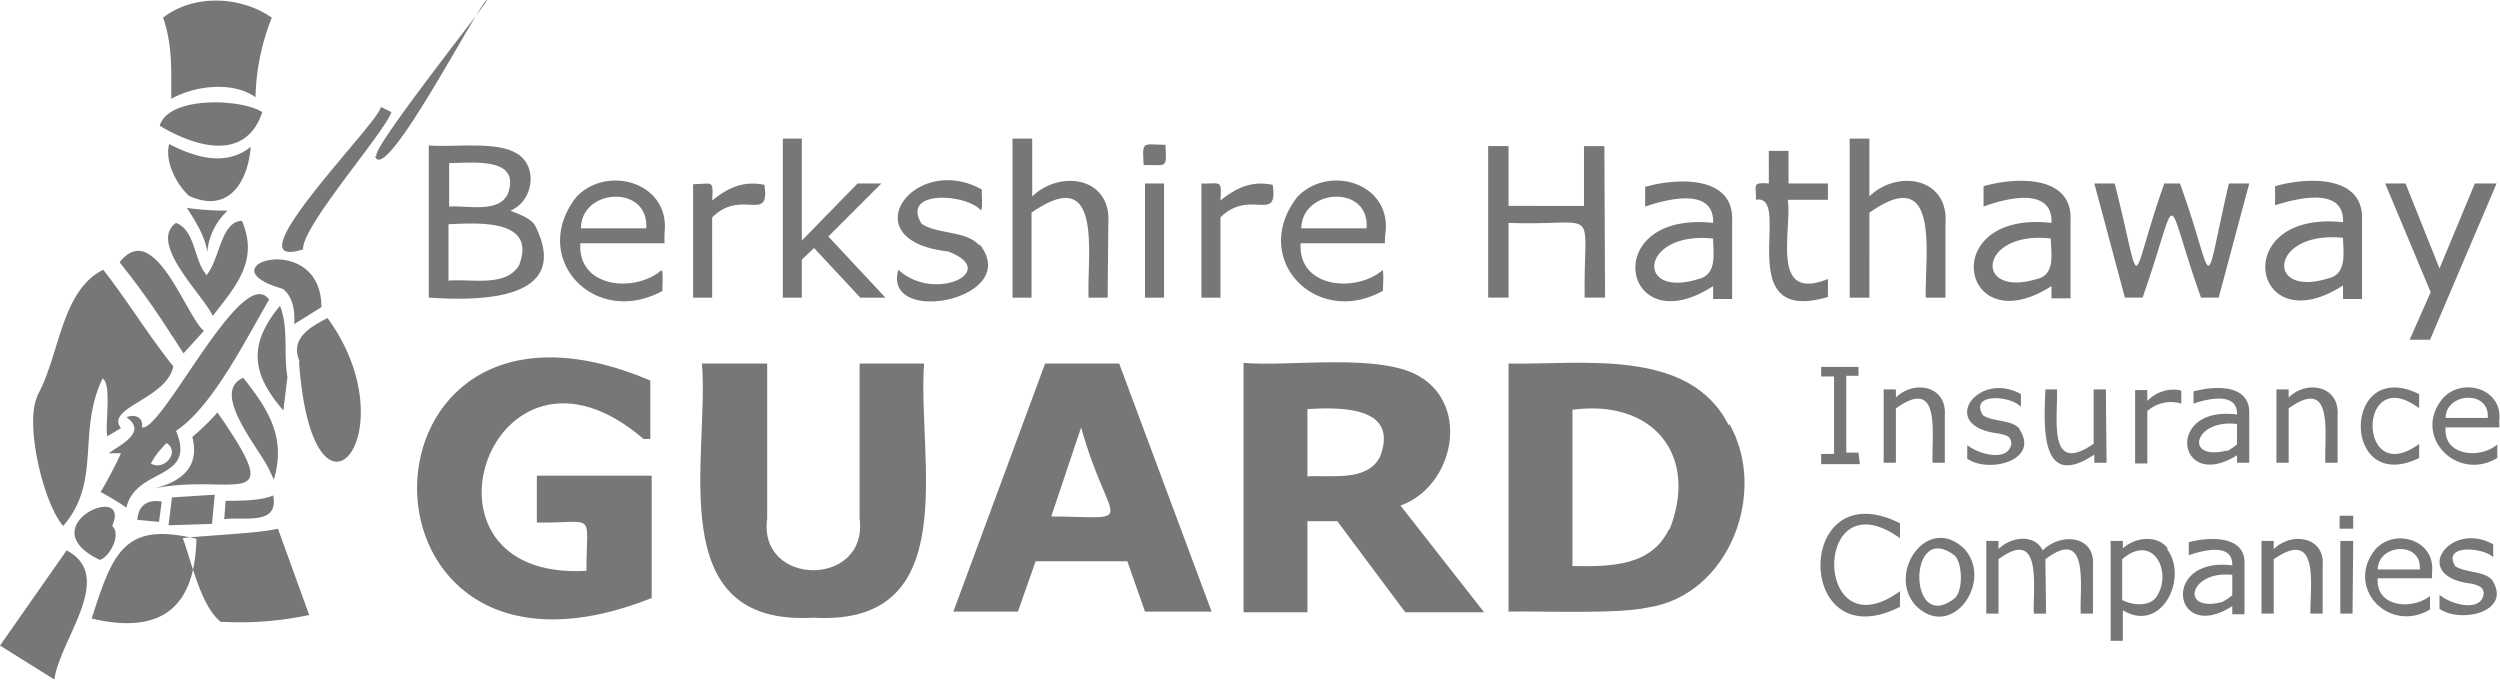 <svg xmlns="http://www.w3.org/2000/svg" viewBox="0 0 367.9 100"><path d="M55.2 23h.2C54.5 22 71.6.6 71.7 0c-.9-.2-15 27.5-16.5 23ZM44.6 36.7c-.2-3.4 12-17.2 13-20.2a64 64 0 0 1-1.6-.8c.8 1.3-22.7 24.6-11.4 21ZM44 53.2c2 28 16.5 10.5 4.2-6.4-2.5 1.3-5.6 3-4.1 6.4Zm-2.4-10.7c1.6 1.2 1.8 3.4 1.7 5.2l4-2.5c0-11.6-17.7-6.1-5.7-2.7Zm-9 49a48.4 48.4 0 0 0 12.9-1l-4.6-12.7c-2.8.7-11 1-14 1.4 1.3 3.5 2.7 10.2 5.7 12.4Zm9.7-36c-.6-3.4.2-7.3-1.1-10.5-4.7 5.7-4.2 10 .5 15.4Zm-2.5 14 .5 1.1c1.8-6.2-.7-10.2-4.5-15-5.2 2.2 3.2 11.3 4 14ZM33 76.4c2.9-.4 8.1 1 7.2-3.5-1.7.8-5 .8-7 .8Zm-7.9-61.8c3.5-2 9.1-2.7 12.5-.3A33.4 33.4 0 0 1 40 2.6c-4.6-3.2-11.5-3.5-16 0 1.4 4 1.2 7.8 1.2 11.9Zm-4.2 48.3c3 .6 14.8-24.4 18.7-18.8-3.2 5.4-8.3 15.8-13.7 19.3 3.1 7.4-5.9 5.3-7.3 11.3a42.8 42.8 0 0 0-3.8-2.3 58.3 58.3 0 0 0 3-5.7H16c1.6-1.2 5.8-3.1 2.6-5.3 1.3-.5 2.5 0 2.3 1.5Zm1.9 4.3-.6 1c1.9 1.2 4.4-1.7 2.3-3a16.7 16.7 0 0 0-1.7 2Zm.7-48.7c5 3 12.6 5.5 15.1-2-3.1-2-13.8-2.4-15.1 2Zm4.8 45.8c1.2 4.6-1.9 6.7-5.7 7.6 11.6-2.4 20 4 9.4-11.2a34.9 34.9 0 0 1-3.7 3.6Zm1.6-24.5c-1.4-2.4-1.4-6-4-7-4.2 3 4.2 10.8 5.4 13.7 3.5-4.5 6.8-8.2 4.3-14-3.1.1-3.2 5.5-5.2 8ZM28 28.9c5.7 2.5 8.5-2.2 8.9-7.3-3.7 3-8.3 1.5-12-.4-.7 2.6 1.1 6 3 7.7Zm2.5 8.2a9.4 9.4 0 0 1 3-6.1 44 44 0 0 1-6-.4c1.3 2 2.7 4.2 3 6.5Zm1.1 35.7-6.3.4-.5 4.1 6.4-.2ZM13.4 91c10 2.4 15.3-1.3 15.5-11.7-10.6-2.6-12.3 2-15.4 11.7Zm12-41.5L27 52l3-3.3c-2.7-2.3-7.3-16.6-12.4-10.1a117.3 117.3 0 0 1 7.7 10.8ZM5.5 58.3c-1.9 4.1.9 15.8 3.8 19.1 5.7-6.6 2-13.8 5.8-21.7 1.4.8.3 7.2.7 8.5l2-1.2c-2.4-3 6.8-4.3 7.7-9.1-3.4-4.2-7-10-10.3-14.2-6.2 3-6.4 12.6-9.7 18.5Zm17.9 18.5.4-3c-2.1-.3-3.4.5-3.6 2.7Zm-8.7 5.6c1.5-.5 3.2-3.8 1.8-5 3-6.7-12.3 0-1.8 5ZM8 100c.8-5.9 9.1-15.2 1.8-19L0 95l8 5Zm70.7-66.9c-.8-1.1-2.4-1.6-3.6-2.1 3.5-1.4 4.2-6.9.6-8.6-3-1.6-9-.7-12.6-1v22.4c7.4.5 21.3.5 15.6-10.7Zm-4-4.5c-1.4 2.8-6 1.6-8.6 1.8V24c3.4 0 10.7-1 8.6 4.6ZM76.4 39c-1.9 3.3-7 2-10.4 2.3V33c4.4-.2 13-.8 10.4 6Zm21.4-4.8c.8-7.4-8.5-10-13-5.2-7 9 2.7 19.3 12.7 13.8-.1 0 .2-3.3-.2-3-3.9 3.3-12.3 2.6-11.9-4h12.4a15.1 15.1 0 0 1 0-1.6Zm-12.3-.6c0-5.9 10-6.5 9.6 0Zm27-6.4c-3-.6-5.2.3-7.7 2.3.2-3.2 0-2.4-2.8-2.4v16.7h2.8V32c4.3-4.3 8.5.9 7.7-4.7Zm9.4 7.6 7.8-7.8h-3.5l-8.2 8.4v-15h-2.8v23.4h2.8v-5.6l1.8-1.7 6.8 7.3h3.7Zm22.2 1.3c-1.9-2.2-6.3-1.6-8.5-3.2-3-5 6.5-4.4 8.7-2 .4.3.1-3 .2-3-10-5.6-19.4 7.5-5 9.1 7.8 2.9-2 7.6-7.3 2.7-2.4 8.4 18.3 4.4 12-3.7Zm19-3.2c.5-6.8-7-8-11.2-4v-8.5H149v23.4h2.8V31.3c10.7-7.5 8.1 6.4 8.4 12.5h2.8Zm8.4-11.6c-3.4 0-3.4-.7-3.2 3 3.4-.1 3.4.7 3.2-3Zm-.2 5.7h-2.8v16.8h2.8Zm16 .2c-3-.6-5.2.3-7.7 2.3.2-3.2 0-2.4-2.8-2.5v16.8h2.8V32c4.3-4.3 8.5.9 7.7-4.7Zm16.6 7c.8-7.4-8.5-10-13-5.2-7 9 2.7 19.3 12.6 13.8 0 0 .2-3.3-.1-3-3.9 3.3-12.4 2.6-12-4h12.4a9.4 9.4 0 0 1 .1-1.6Zm-12.4-.6c.1-5.9 10.1-6.5 9.6 0Zm44.6-12.1h-3v8.8H222v-8.8h-3v22.3h3v-11c13.8.5 11-3 11.2 11h3Zm18.8 11c.3-6.8-8.3-6.3-12.8-5v2.9c3.2-1.1 10.2-2.9 10 2.4-17-1.8-13.4 18 0 9.3V44h2.8V32.4Zm-5.1 8.6c-9.2 2.8-8.4-7.1 2.3-6 0 2.1.7 5.4-2.3 6Zm19.1 0c-8.4 3.3-5.2-7-5.8-11.7h5.9V27h-5.8v-4.8h-2.9V27c-2.6-.2-1.8.3-1.9 2.4 5.6-1-3.9 18.6 10.6 14.3V41Zm17.4-8.2c.5-6.8-7.1-8-11.2-4v-8.5h-2.9v23.4h2.9V31.3c10.6-7.5 8.1 6.4 8.3 12.5h2.9V33Zm18.4-.5c.3-6.8-8.3-6.3-12.8-5v3c3.2-1.2 10.2-3 10 2.4-17-1.9-13.4 17.9 0 9.3v1.8h2.8V32.4Zm-5.1 8.7c-9.2 2.7-8.4-7.2 2.2-6 0 2.1.8 5.4-2.2 6ZM328 27c-4 17.3-1.8 14.9-7.2 0h-2.3c-5.4 15.2-3 17-7.3 0h-3l4.5 16.8h2.6c5.7-16.2 2.9-16 8.6 0h2.6L331 27Zm19.6 5.4c.3-6.8-8.3-6.3-12.8-5v2.8c3.2-1 10.2-2.8 10 2.5-17-1.8-13.4 18 0 9.3v2h2.8V32.4Zm-5.1 8.6c-9.2 2.8-8.4-7.1 2.3-6 0 2.1.7 5.4-2.3 6Zm21.7-14L359 39.5 354 27h-3l6.7 16-3.1 7h3l9.8-23Zm-90.7 39.6h-1.8V55.3h1.8V54H268v1.4h1.9v11.4H268v1.5h5.7Zm12.7-5.5c.3-4.4-4.6-5.2-7.2-2.6v-1.2h-1.8v10.8h1.8v-8c6.8-4.9 5.2 4 5.4 8h1.8v-7Zm11 2c-1.2-1.4-4-1-5.4-2-2-3.3 4-2.9 5.5-1.3h.1V58c-6.4-3.6-12.4 4.8-3.2 5.8 1.2.3 1.7.4 1.8 1.5-.5 2.8-4.9 1.5-6.5.2v2c3.1 2.2 10.7.3 7.7-4.3Zm12.7-5.8h-1.8v8c-6.9 4.8-5.2-4-5.4-8H301c-.2 5.2-.9 15 7.2 9.6v1.2h1.8Zm10.8.1A5.4 5.4 0 0 0 316 59v-1.6h-1.8v10.8h1.8v-7.7a5.2 5.2 0 0 1 5-1.1v-1.9Zm10.3 3.4c.1-4.4-5.3-4-8.2-3.2v1.8c2-.7 6.5-1.8 6.4 1.6-10.7-1.4-8.8 11.5 0 6v1.1h1.8Zm-3.3 5.5c-6.4 1.6-4.8-4.7 1.5-3.9v3a8.6 8.6 0 0 1-1.5 1Zm16.3-5.2c.3-4.4-4.6-5.2-7.2-2.6v-1.2H335v10.8h1.8v-8c6.8-4.9 5.2 4 5.4 8h1.8v-7Zm12 4.3h-.1c-9 6.5-9-12 0-5.4h.1v-2c-11.4-5.6-11.5 15 0 9.4v-2Zm11.8-3.5c.5-4.8-5.5-6.4-8.3-3.3-4.6 5.5 2 12.4 8 8.8v-2c-2.5 2.2-8 1.7-7.6-2.5h7.9v-1Zm-7.9-.4c0-3.7 6.5-4.2 6.2 0ZM279.6 87c-12.8 9.3-13-17.1 0-7.8V77c-15.6-7.8-15.6 20.2 0 12.3Zm9.5-6.2c-5.4-5.3-11.5 3.5-7.2 8.3 5.3 5.3 11.5-3.5 7.2-8.3Zm-1.4 7.2c-7 5.6-7-11.7 0-6.2 1.1 1.2 1.2 5 0 6.2Zm20.3-4.7c.4-4.5-4.7-5-7.4-2.3-1.2-2.5-4.7-2-6.5-.2v-1.2h-1.8v10.7h1.8v-8c6.6-4.9 5 4.4 5.2 8h1.8l-.1-8c6.6-5 5 4.3 5.2 8h1.8Zm11-2.6c-1.6-2.1-4.9-1.6-6.6 0v-1.1h-1.8v14.7h1.8v-4.5c5.7 3.5 9.7-4.8 6.5-9Zm-1.7 7.2c-1.1 1.4-3.4 1.2-5 .4v-6c4.6-4 7.5 2 5 5.6Zm13-4.9c.2-4.3-5.3-4-8.2-3.2v1.9c2.1-.7 6.5-1.9 6.4 1.5-10.6-1.3-8.7 11.6 0 6v1.2h1.8V83Zm-3.3 5.6c-6.3 1.6-4.8-4.7 1.5-4v3a8.3 8.3 0 0 1-1.5 1Zm14.8-5.3c.4-4.3-4.5-5.1-7.2-2.5v-1.2h-1.8v10.7h1.8v-8c6.9-4.8 5.3 4.1 5.4 8h1.8v-7Zm4.5-7.4h-2v1.9h2Zm0 3.7h-1.9v10.7h1.8Zm11.6 4.6c.5-4.8-5.5-6.5-8.3-3.4-4.6 5.6 1.9 12.5 8 8.9v-2c-2.6 2.1-8 1.7-7.7-2.6h8v-1Zm-8-.4c.1-3.8 6.5-4.2 6.2 0Zm16.8 1.5c-1.2-1.3-4-1-5.4-2-1.9-3.2 4-2.8 5.6-1.3v-1.9c-6.4-3.6-12.4 4.8-3.1 5.8 1 .3 1.7.5 1.7 1.5-.4 2.8-4.9 1.5-6.4.2h-.1v2c3.2 2.2 10.8.4 7.7-4.3Z" fill="#777" fill-rule="evenodd"/><path d="M96 70H79v6.9c8.9.1 7.3-1.8 7.3 7.1-27.6 1.6-14-38.7 8.4-19.4h1V56c-45.4-19.3-46.2 50.5.2 32V70Zm40-16.5h-9.5v22.8c1.3 10.2-15 10.1-13.6 0V53.5h-9.6c1.1 13.8-6 38.7 16.4 37.4 22.4 1.3 15.2-23.7 16.3-37.5Zm28.7 0h-10.9L140.3 90h9.5l2.6-7.4h13.5l2.6 7.4h9.8Zm-10 22.5 4.4-13.1c4.2 15 8.8 13.2-4.5 13.1Zm51.4-1.6c7.8-2.8 10.3-14.6 2.8-19-5.8-3.5-19.3-1.4-25.9-2v36.7h9.4V76.7h4.4l10 13.4h11.6Zm-3-7.2c-1.9 3.7-7 2.7-10.7 2.9v-9.9c5-.3 13.5-.4 10.7 7Zm51.3-4.6c-5.7-11.5-21.7-8.9-32.4-9.1V90c4.9-.1 16 .4 20.5-.6 12-1.8 17.7-17 12-27Zm-8.8 15.3c-2.6 5.4-8.5 5.5-14.2 5.4v-23c11.9-1.6 18.6 6.7 14.3 17.6Z" fill="#777" fill-rule="evenodd"/></svg>